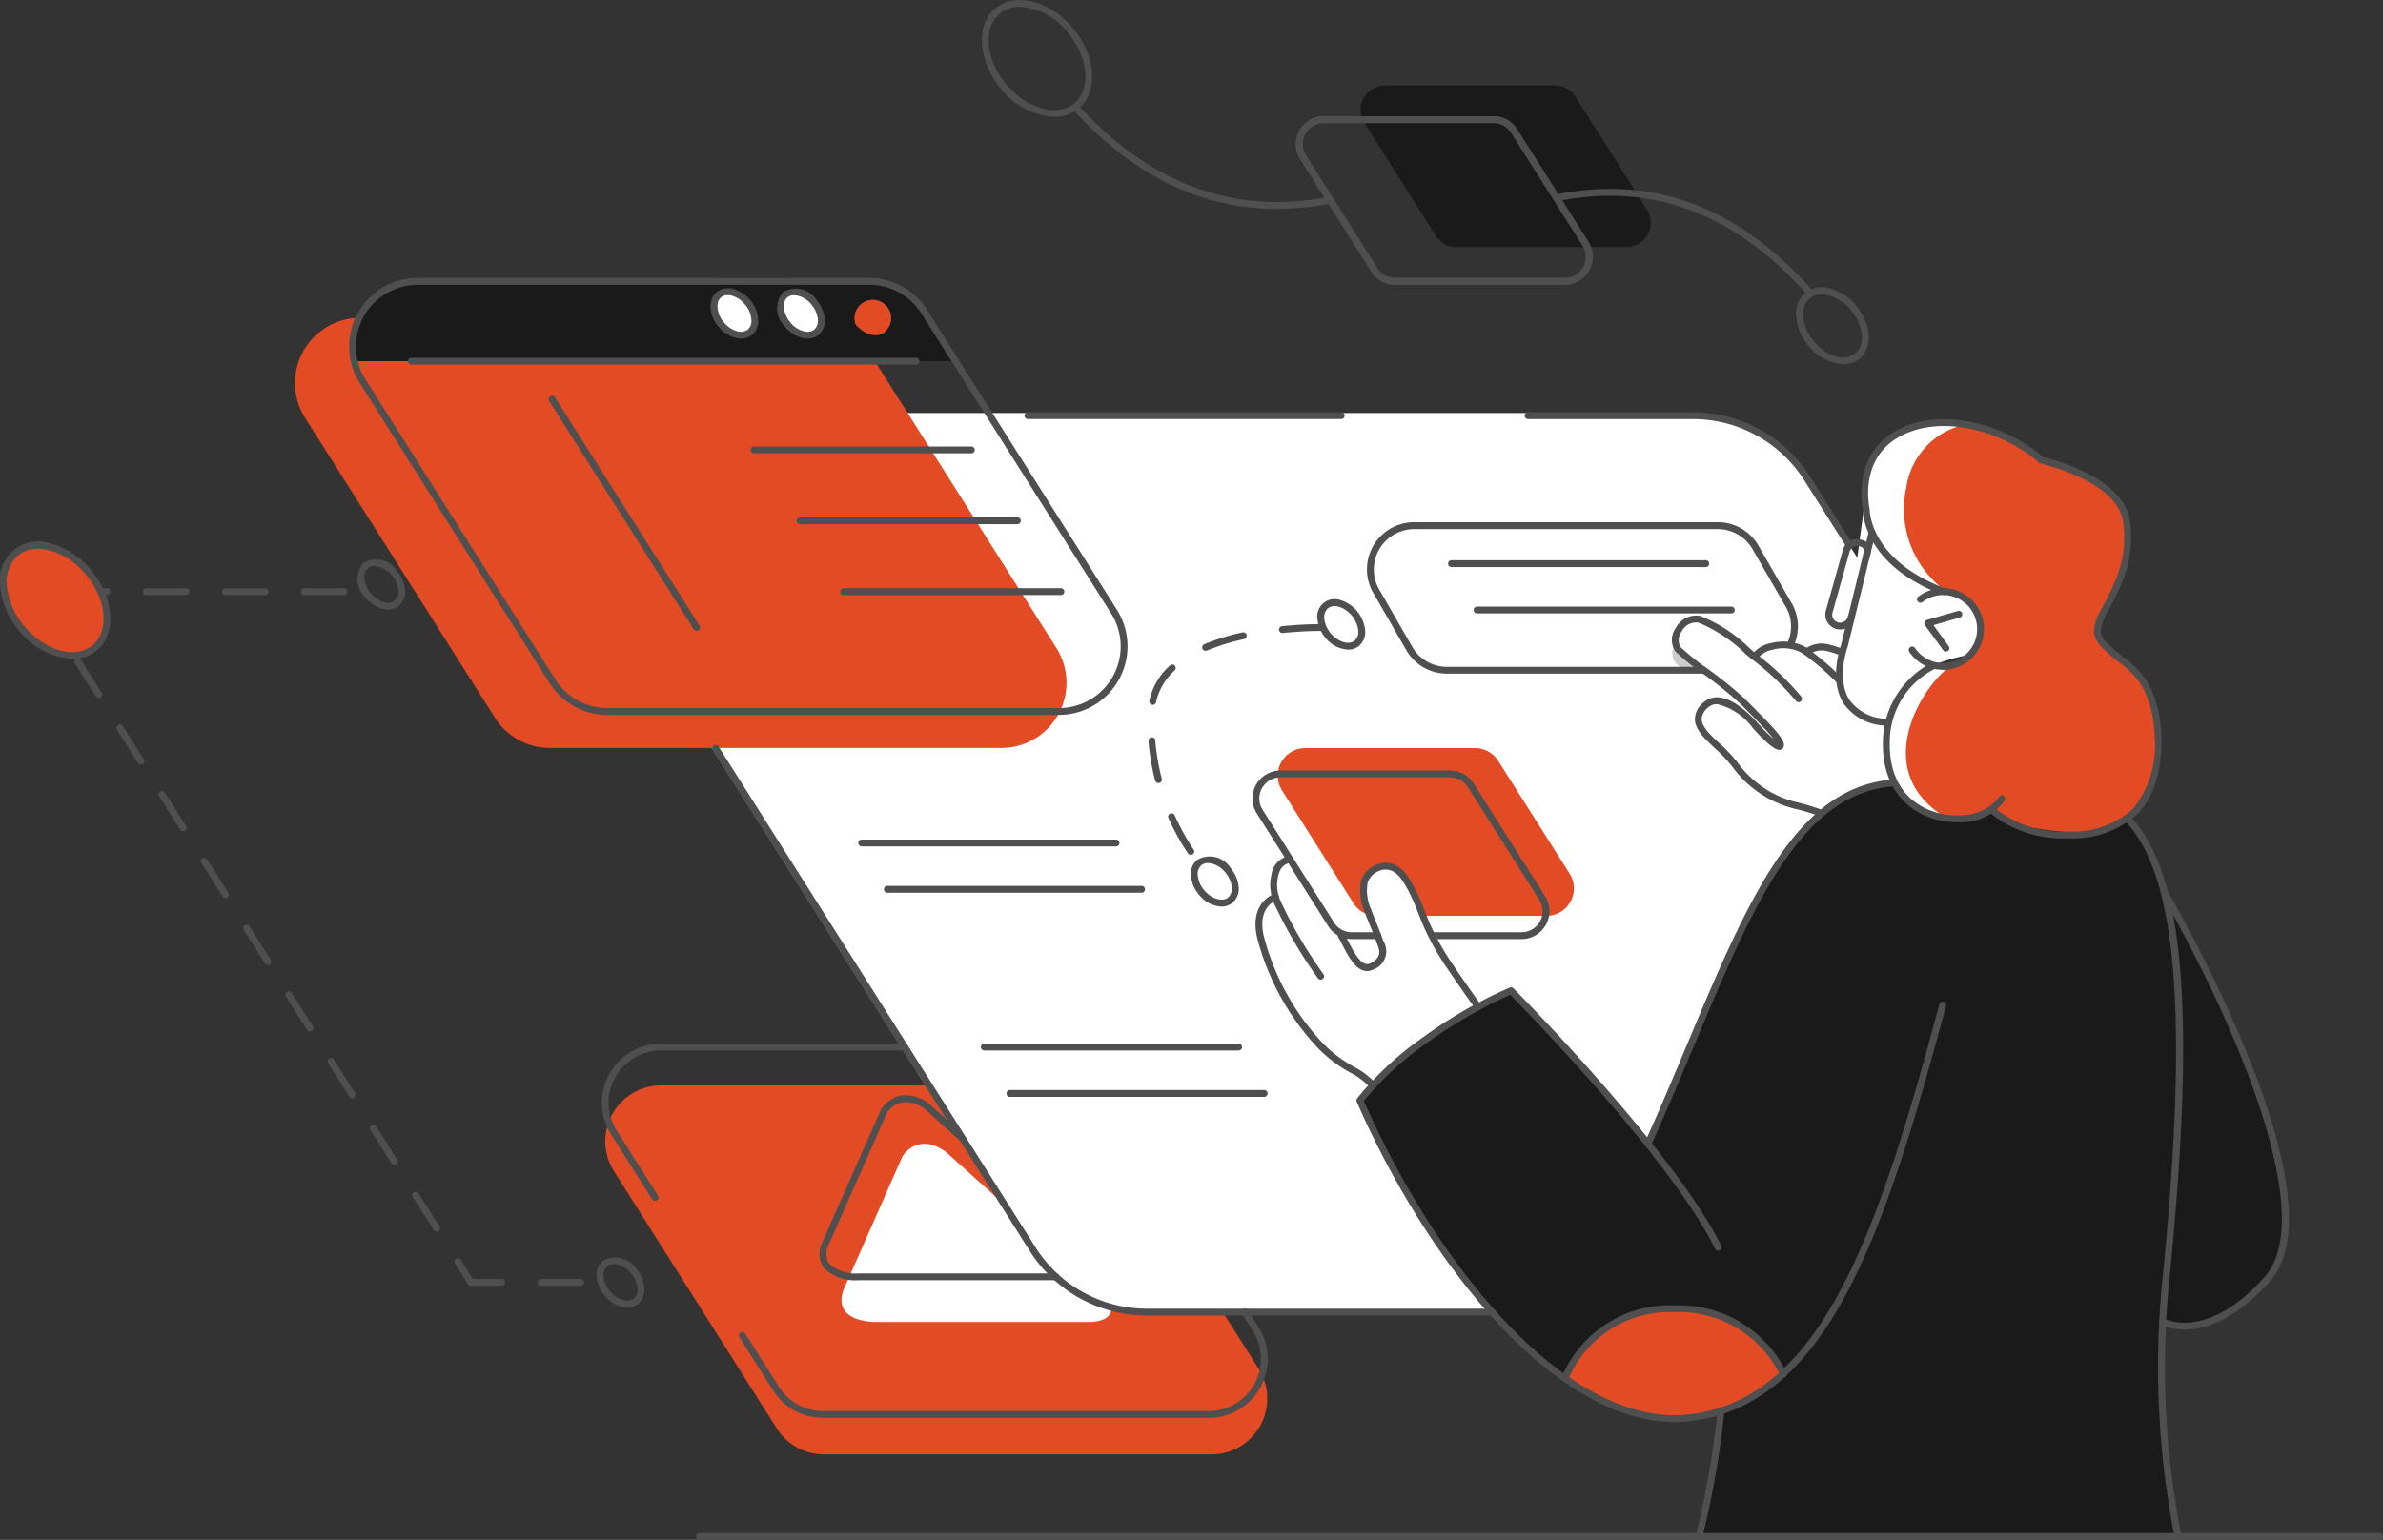 <svg xmlns="http://www.w3.org/2000/svg" width="171.721" height="110.99" viewBox="0 0 171.721 110.99">
  <rect x="0" y="0" width="171.721" height="110.99" fill="#333333" stroke="none"/>
  <g id="Group_148" data-name="Group 148" transform="translate(-329.828 -146.272)">
    <path id="Path_112" data-name="Path 112" d="M400.2,210.674l10.339,16.336a4.027,4.027,0,0,1-3.4,6.18H379.22a4.03,4.03,0,0,1-3.4-1.873l-11.735-18.541a4.027,4.027,0,0,1,3.4-6.181H395.4a4.026,4.026,0,0,1,3.4,1.873l1.4,2.206Z" transform="translate(9.984 17.911)" fill="#e34b25"/>
    <path id="Path_113" data-name="Path 113" d="M380.987,210.726s1.083-1.8,3.154-.274l11.628,10.475s1.1,1.556-1.152,1.756H379.232s-3.321.166-2.523-2.276Z" transform="translate(13.883 18.874)" fill="#fff"/>
    <path id="Path_114" data-name="Path 114" d="M453.282,179.168l25.19,39.8a9.812,9.812,0,0,1-8.291,15.06h-68a9.812,9.812,0,0,1-8.291-4.565l-28.592-45.175a9.814,9.814,0,0,1,8.293-15.061h68a9.813,9.813,0,0,1,8.291,4.565l3.4,5.374Z" transform="translate(10.074 6.816)" fill="#fff"/>
    <path id="Path_115" data-name="Path 115" d="M421.859,196.9l-4.531-7.159-.612-.968a1.973,1.973,0,0,0-1.676-.923H402.807a1.985,1.985,0,0,0-1.677,3.045l5.144,8.127a1.971,1.971,0,0,0,1.676.922h12.233a1.983,1.983,0,0,0,1.677-3.044Z" transform="translate(21.079 12.344)" fill="#e34b25"/>
    <path id="Path_116" data-name="Path 116" d="M443.83,180.23a4.206,4.206,0,0,1,2.322,0,2.426,2.426,0,0,1,1.813,2.541c.1,1.311-1.014,3.053-3.607,2.416,0,0-3.985.537-4.989,2.488a9.412,9.412,0,0,0-1.012,2.271s-.755,2.96.352,4.426c0,0-4.5.626-5.222,2.279,0,0-2.53-.846-3.439-1.109s-2.07-1.615-2.938-2.546-2.481-2.379-2.494-2.877.135-1.293.724-1.437,1.785-.079,3.049,1.4,2.085,1.874,2.132,1.593-1.7-2.334-3.276-3.576-3.909-3.066-4.253-3.465.157-1.51.647-1.737,1.242-.4,2.586.586,2.411,1.839,2.411,1.839a3.506,3.506,0,0,1,3.867-.294,2,2,0,0,1,1.936-.182l.144-.77s-1.892-1.7-1.814-2.341,3.176-2.834,3.176-2.834l.65-4.856a10.119,10.119,0,0,0,3.657,4.648C442.89,180.4,443.83,180.23,443.83,180.23Z" transform="translate(27.629 8.246)" fill="#fff"/>
    <path id="Path_117" data-name="Path 117" d="M401.864,193.958a2.453,2.453,0,0,0-1.035,2.717s-1.534.883-.829,3.464a13.631,13.631,0,0,0,3.375,6.438c1.747,1.738,4.421,3.152,4.6,3.77a28.281,28.281,0,0,1,3.608-3.166,25.794,25.794,0,0,1,3.905-2.45s-3.376-5.412-4.007-6.88-1.635-3.591-3.113-3.2-1.213,1.98-.772,3.175,1.7,3.538.379,3.795-2.275-2.236-2.275-2.236-.5-.2-1.551-2.027a24.553,24.553,0,0,0-2.285-3.27Z" transform="translate(20.781 14.159)" fill="#fff"/>
    <path id="Path_118" data-name="Path 118" d="M434.97,171.2c2.4-2.292,5.675-1.5,7.452-.794s3.127,1.245,3.871,2.194a27.147,27.147,0,0,1,4.2,1.792,4.64,4.64,0,0,1,1.93,4.974,12.522,12.522,0,0,1-1.922,4.474s-.722,1.392.266,2.058a8.054,8.054,0,0,1,3.9,6.731c.178,4.253-2.656,6.57-5.6,6.661s-6.621-.932-6.843-1.5c0,0-3.9,1.777-6.31-1.377s.016-7.732,1.466-8.5a6.6,6.6,0,0,1,2.989-.707,6.265,6.265,0,0,0,1.375-2.233,2.776,2.776,0,0,0-1.519-2.765,4.811,4.811,0,0,0-1.559-.375s-3.358-.812-5.09-5.294A5.387,5.387,0,0,1,434.97,171.2Z" transform="translate(30.744 6.949)" fill="#e34b25"/>
    <path id="Path_119" data-name="Path 119" d="M460.532,192.28a12.009,12.009,0,0,1,2.821,5.409,102.746,102.746,0,0,1,5.924,12.164c1.593,4.531,4.323,10.9,1.881,15.2a7.192,7.192,0,0,1-7.824,3.633,37.063,37.063,0,0,0-.1,6.7c.292,3.482,1.1,8.734,1.1,8.734H429.829s.814-3.616,1.038-5.075.514-3.954.514-3.954-2.952,1.9-9.141-1.057-11.821-11.8-13.1-14.053-3.747-7.289-3.747-7.289,5.686-6.157,10.923-7.865l9.7,10.785s2.615-5.767,4.531-10.058,4.518-10.615,7.335-12.818,3.948-2.759,6.02-3.014c0,0,1.183,2.267,3.2,2.572a5.987,5.987,0,0,0,3.438-.45,14.3,14.3,0,0,0,5.909,1.547A8.043,8.043,0,0,0,460.532,192.28Z" transform="translate(22.436 12.9)" fill="#1a1a1a"/>
    <path id="Path_120" data-name="Path 120" d="M421.529,152.808l4.531,7.16a1.764,1.764,0,0,1-1.491,2.708H412.336a1.767,1.767,0,0,1-1.491-.821L405.7,153.73a1.765,1.765,0,0,1,1.491-2.709h12.233a1.767,1.767,0,0,1,1.491.821l.611.966Z" transform="translate(22.447 1.41)" fill="#1a1a1a"/>
    <path id="Path_121" data-name="Path 121" d="M389.04,168.695l12.052,19.041a4.694,4.694,0,0,1-3.967,7.2H364.591a4.692,4.692,0,0,1-3.967-2.184l-13.679-21.612a4.7,4.7,0,0,1,3.966-7.206h32.535a4.7,4.7,0,0,1,3.967,2.184l1.626,2.572Z" transform="translate(4.864 5.246)" fill="#e34b25"/>
    <path id="Path_122" data-name="Path 122" d="M422.918,182.063s-.763,1.218.925,1.991l.96-.3S422.79,182.3,422.918,182.063Z" transform="translate(27.59 10.627)" fill="#ccc"/>
    <path id="Path_123" data-name="Path 123" d="M349.527,167.718h43.339l-2.848-4.317a5.107,5.107,0,0,0-2.686-1.438c-2-.537-33.673.019-33.673.019A4.654,4.654,0,0,0,349.527,167.718Z" transform="translate(5.822 4.589)" fill="#1a1a1a"/>
    <path id="Path_124" data-name="Path 124" d="M379.567,165.4c-.528.438-1.458.188-2.078-.559a1.317,1.317,0,1,1,2.078.559Z" transform="translate(13.998 4.814)" fill="#3a3a3a"/>
    <path id="Path_125" data-name="Path 125" d="M375.786,165.4c-.528.438-1.458.188-2.078-.559a1.568,1.568,0,0,1-.167-2.145c.528-.438,1.458-.188,2.078.559A1.568,1.568,0,0,1,375.786,165.4Z" transform="translate(12.875 4.814)" fill="#fff"/>
    <path id="Path_126" data-name="Path 126" d="M372.1,165.4c-.528.438-1.458.188-2.078-.559a1.568,1.568,0,0,1-.167-2.145c.528-.438,1.458-.188,2.078.559A1.568,1.568,0,0,1,372.1,165.4Z" transform="translate(11.779 4.814)" fill="#fff"/>
    <path id="Path_127" data-name="Path 127" d="M336.589,183.973c-1.336,1.109-3.69.475-5.259-1.415s-1.757-4.32-.422-5.429,3.69-.476,5.258,1.415S337.925,182.864,336.589,183.973Z" transform="translate(0.057 9)" fill="#e34b25"/>
    <path id="Path_128" data-name="Path 128" d="M434.97,171.2a5.387,5.387,0,0,0-1.388,5.345c1.733,4.482,5.09,5.294,5.09,5.294a5.118,5.118,0,0,1,.623.086,7.306,7.306,0,0,1-2.842-7.473,5.434,5.434,0,0,1,4.345-4.55A6.156,6.156,0,0,0,434.97,171.2Z" transform="translate(30.744 6.95)" fill="#fff"/>
    <path id="Path_129" data-name="Path 129" d="M439,194.254c-5.714-3.38-1.668-9.745.442-11.041a6.5,6.5,0,0,0-2.411.684c-1.45.764-3.874,5.341-1.466,8.5A4.577,4.577,0,0,0,439,194.254Z" transform="translate(31.095 10.969)" fill="#fff"/>
    <path id="Path_130" data-name="Path 130" d="M416.732,224.052s5.845,4.509,11.279,2.315c0,0,3.372-1.381,4.5-2.694a7.862,7.862,0,0,0-7.652-4.591C419.046,219.238,417.51,222.306,416.732,224.052Z" transform="translate(25.804 21.618)" fill="#e34b25"/>
    <g id="Group_88" data-name="Group 88" transform="translate(427.576 217.439)">
      <path id="Path_131" data-name="Path 131" d="M428.153,232.476c-8.831,0-17.969-11.7-22.935-23.085a.247.247,0,0,1,.03-.249,23.356,23.356,0,0,1,4.863-4.482,32.547,32.547,0,0,1,6.137-3.5.252.252,0,0,1,.261.057c.114.114,11.471,11.528,14.97,18.538a.248.248,0,1,1-.444.22c-3.273-6.56-13.557-17.073-14.762-18.293a35.428,35.428,0,0,0-5.884,3.384,23.12,23.12,0,0,0-4.66,4.262c5.159,11.754,14.746,23.778,23.682,22.569,9.495-1.3,13.517-13.6,17.786-29.534a.248.248,0,1,1,.479.13c-4.319,16.116-8.4,28.552-18.2,29.892A9.659,9.659,0,0,1,428.153,232.476Z" transform="translate(-405.197 -201.146)" fill="#4f4f4f"/>
    </g>
    <g id="Group_89" data-name="Group 89" transform="translate(448.339 202.472)">
      <path id="Path_132" data-name="Path 132" d="M421.452,216.093a.257.257,0,0,1-.1-.021.247.247,0,0,1-.123-.327c1.07-2.373,2.056-4.718,3.008-6.984,4.353-10.359,7.793-18.541,14.728-19.153a.238.238,0,0,1,.267.223.244.244,0,0,1-.223.267c-6.64.589-10.027,8.649-14.315,18.855-.955,2.27-1.941,4.616-3.014,6.994A.246.246,0,0,1,421.452,216.093Z" transform="translate(-421.206 -189.606)" fill="#4f4f4f"/>
    </g>
    <g id="Group_94" data-name="Group 94" transform="translate(420.298 207.995)">
      <g id="Group_90" data-name="Group 90" transform="translate(5.936 0.464)">
        <path id="Path_133" data-name="Path 133" d="M414.2,204.731a.249.249,0,0,1-.192-.091c-.013-.017-.336-.42-1.929-2.756a19.113,19.113,0,0,1-1.571-2.721c-.2-.416-.367-.846-.536-1.274a16.217,16.217,0,0,0-.805-1.8c-.1-.176-.2-.348-.311-.514a2.263,2.263,0,0,0-.656-.7,1.181,1.181,0,0,0-1.039-.075,1.394,1.394,0,0,0-.849.851,3.287,3.287,0,0,0,.25,1.935c.118.338.254.668.39,1,.154.372.313.756.442,1.149.014.043.035.091.056.145a1.393,1.393,0,0,1-.752,2.043c-1.04.5-1.75-.892-2.224-1.811-.1-.2-.191-.373-.274-.508a.248.248,0,1,1,.424-.255c.086.141.183.329.289.537.489.951,1.012,1.858,1.571,1.593.9-.436.684-.977.508-1.412-.027-.065-.049-.125-.066-.175-.126-.375-.281-.751-.431-1.115-.14-.339-.28-.678-.4-1.026a3.663,3.663,0,0,1-.254-2.244,1.87,1.87,0,0,1,1.148-1.167,1.677,1.677,0,0,1,1.475.119,2.79,2.79,0,0,1,.8.84c.119.179.23.363.333.553a16.35,16.35,0,0,1,.83,1.856c.167.421.335.842.525,1.249a18.894,18.894,0,0,0,1.53,2.651c1.568,2.3,1.894,2.708,1.906,2.725a.246.246,0,0,1-.039.346A.239.239,0,0,1,414.2,204.731Z" transform="translate(-404.163 -194.222)" fill="#4f4f4f"/>
      </g>
      <g id="Group_91" data-name="Group 91" transform="translate(1.065)">
        <path id="Path_134" data-name="Path 134" d="M400.942,197.468a.245.245,0,0,1-.218-.131,3.312,3.312,0,0,1-.233-2.149,1.567,1.567,0,0,1,1.126-1.312.247.247,0,0,1,.144.473c-.376.115-.639.315-.789.953a2.816,2.816,0,0,0,.188,1.8.246.246,0,0,1-.1.335A.237.237,0,0,1,400.942,197.468Z" transform="translate(-400.406 -193.864)" fill="#4f4f4f"/>
      </g>
      <g id="Group_92" data-name="Group 92" transform="translate(1.353 3.107)">
        <path id="Path_135" data-name="Path 135" d="M403.975,202.041a.246.246,0,0,1-.2-.1,33.543,33.543,0,0,1-3.128-5.332.248.248,0,0,1,.121-.328.242.242,0,0,1,.328.121,33.009,33.009,0,0,0,3.071,5.237.248.248,0,0,1-.045.348A.25.25,0,0,1,403.975,202.041Z" transform="translate(-400.629 -196.26)" fill="#4f4f4f"/>
      </g>
      <g id="Group_93" data-name="Group 93" transform="translate(0 2.69)">
        <path id="Path_136" data-name="Path 136" d="M408.044,210.006a.246.246,0,0,1-.182-.079,5.088,5.088,0,0,0-1.433-1.084,9.791,9.791,0,0,1-2.46-1.9,18.3,18.3,0,0,1-4.269-7.852c-.578-2.567,1.239-3.137,1.258-3.142a.243.243,0,0,1,.306.167.248.248,0,0,1-.165.307c-.058.017-1.39.458-.918,2.559a17.772,17.772,0,0,0,4.14,7.613,9.358,9.358,0,0,0,2.354,1.816,5.552,5.552,0,0,1,1.552,1.18.247.247,0,0,1-.016.349A.245.245,0,0,1,408.044,210.006Z" transform="translate(-399.585 -195.938)" fill="#4f4f4f"/>
      </g>
    </g>
    <g id="Group_95" data-name="Group 95" transform="translate(467.385 188.666)">
      <path id="Path_137" data-name="Path 137" d="M438.355,184.844a2.933,2.933,0,0,1-2.42-1.274.248.248,0,1,1,.407-.281,2.448,2.448,0,1,0,.53-3.329.247.247,0,0,1-.3-.393,2.942,2.942,0,1,1,1.783,5.277Z" transform="translate(-435.892 -178.96)" fill="#4f4f4f"/>
    </g>
    <g id="Group_96" data-name="Group 96" transform="translate(468.498 190.3)">
      <path id="Path_138" data-name="Path 138" d="M438.306,183.155a.249.249,0,0,1-.2-.1l-1.31-1.795a.25.25,0,0,1-.034-.226.247.247,0,0,1,.166-.158l2.229-.645a.248.248,0,1,1,.138.476l-1.891.546,1.1,1.511a.247.247,0,0,1-.054.345A.244.244,0,0,1,438.306,183.155Z" transform="translate(-436.75 -180.22)" fill="#4f4f4f"/>
    </g>
    <g id="Group_97" data-name="Group 97" transform="translate(462.134 184.441)">
      <path id="Path_139" data-name="Path 139" d="M435.467,189.829a3.8,3.8,0,0,1-3.084-1.6c-1.085-1.726-.2-4.146-.167-4.249l1.977-8.09a.256.256,0,0,1,.3-.183.249.249,0,0,1,.182.3l-1.986,8.117c-.018.051-.84,2.325.114,3.844a3.328,3.328,0,0,0,2.687,1.368.247.247,0,0,1-.022.493Z" transform="translate(-431.843 -175.702)" fill="#4f4f4f"/>
    </g>
    <g id="Group_98" data-name="Group 98" transform="translate(461.362 185.131)">
      <path id="Path_140" data-name="Path 140" d="M432.314,182.746a1.09,1.09,0,0,1-.287-.039,1.072,1.072,0,0,1-.741-1.318l1.229-4.376a1.067,1.067,0,0,1,1.315-.738.832.832,0,0,1,.635,1.134.244.244,0,0,1-.3.171.249.249,0,0,1-.171-.306.46.46,0,0,0,0-.342.454.454,0,0,0-.292-.18.581.581,0,0,0-.706.4l-1.229,4.376a.571.571,0,0,0,.833.652.561.561,0,0,0,.271-.344.247.247,0,0,1,.476.134,1.069,1.069,0,0,1-1.028.779Z" transform="translate(-431.248 -176.235)" fill="#4f4f4f"/>
    </g>
    <g id="Group_99" data-name="Group 99" transform="translate(452.018 247.992)">
      <path id="Path_141" data-name="Path 141" d="M424.29,233.973a.233.233,0,0,1-.078-.013.246.246,0,0,1-.156-.313,66.345,66.345,0,0,0,1.539-8.723.247.247,0,0,1,.492.053,66.47,66.47,0,0,1-1.563,8.827A.246.246,0,0,1,424.29,233.973Z" transform="translate(-424.043 -224.704)" fill="#4f4f4f"/>
    </g>
    <g id="Group_100" data-name="Group 100" transform="translate(485.406 210.342)">
      <path id="Path_142" data-name="Path 142" d="M451.621,227.432a3.8,3.8,0,0,1-1.7-.35.247.247,0,0,1,.232-.436c.128.066,3.17,1.591,7.262-3.026,3.722-4.2-1.691-17.484-7.457-27.578a.249.249,0,0,1,.092-.338.252.252,0,0,1,.338.093c2.117,3.705,12.421,22.478,7.4,28.15C455.241,226.816,453.044,227.432,451.621,227.432Z" transform="translate(-449.787 -195.674)" fill="#4f4f4f"/>
    </g>
    <g id="Group_101" data-name="Group 101" transform="translate(482.868 205.002)">
      <path id="Path_143" data-name="Path 143" d="M451.74,243.816a.249.249,0,0,1-.243-.193,63.432,63.432,0,0,1-.945-17.9c1.986-19.416,1.168-29.824-2.652-33.745a.247.247,0,0,1,.354-.345c3.984,4.091,4.819,14.3,2.79,34.14a62.873,62.873,0,0,0,.938,17.742.249.249,0,0,1-.187.3A.276.276,0,0,1,451.74,243.816Z" transform="translate(-447.83 -191.556)" fill="#4f4f4f"/>
    </g>
    <g id="Group_102" data-name="Group 102" transform="translate(439.698 175.984)">
      <path id="Path_144" data-name="Path 144" d="M437.889,178.927a.245.245,0,0,1-.209-.114l-2.974-4.7a9.5,9.5,0,0,0-8.059-4.435H414.79a.247.247,0,0,1,0-.494h11.856a9.985,9.985,0,0,1,8.477,4.666l2.974,4.7a.246.246,0,0,1-.078.341A.239.239,0,0,1,437.889,178.927Z" transform="translate(-414.544 -169.182)" fill="#4f4f4f"/>
    </g>
    <g id="Group_103" data-name="Group 103" transform="translate(403.662 175.984)">
      <path id="Path_145" data-name="Path 145" d="M409.577,169.676H387a.247.247,0,0,1,0-.494h22.573a.247.247,0,1,1,0,.494Z" transform="translate(-386.758 -169.182)" fill="#4f4f4f"/>
    </g>
    <g id="Group_104" data-name="Group 104" transform="translate(381.155 199.97)">
      <path id="Path_146" data-name="Path 146" d="M425.58,228.8H400.752a9.981,9.981,0,0,1-8.477-4.666l-22.832-36.077a.245.245,0,0,1,.076-.341.249.249,0,0,1,.341.078l22.832,36.077a9.49,9.49,0,0,0,8.059,4.435H425.58a.247.247,0,0,1,0,.494Z" transform="translate(-369.404 -187.676)" fill="#4f4f4f"/>
    </g>
    <g id="Group_105" data-name="Group 105" transform="translate(354.975 166.306)">
      <path id="Path_147" data-name="Path 147" d="M400.382,193.214H367.848a4.914,4.914,0,0,1-4.176-2.3L349.994,169.3a4.941,4.941,0,0,1,4.176-7.583H386.7a4.915,4.915,0,0,1,4.176,2.3l1.628,2.572,12.051,19.04a4.942,4.942,0,0,1-4.176,7.584Zm-46.212-31a4.447,4.447,0,0,0-3.757,6.826l13.677,21.613a4.428,4.428,0,0,0,3.758,2.067h32.533a4.447,4.447,0,0,0,3.757-6.827L390.462,164.28a4.426,4.426,0,0,0-3.759-2.067Z" transform="translate(-349.218 -161.719)" fill="#4f4f4f"/>
    </g>
    <g id="Group_106" data-name="Group 106" transform="translate(373.187 221.494)">
      <path id="Path_148" data-name="Path 148" d="M367.1,215.6a.243.243,0,0,1-.209-.115l-2.961-4.677a4.257,4.257,0,0,1,3.6-6.533H385.1a.247.247,0,0,1,0,.494H367.526a3.762,3.762,0,0,0-3.179,5.775l2.96,4.677a.247.247,0,0,1-.078.341A.251.251,0,0,1,367.1,215.6Z" transform="translate(-363.26 -204.272)" fill="#4f4f4f"/>
    </g>
    <g id="Group_107" data-name="Group 107" transform="translate(383.072 240.597)">
      <path id="Path_149" data-name="Path 149" d="M404.737,226.872H376.948a4.237,4.237,0,0,1-3.6-1.98l-2.428-3.835a.246.246,0,0,1,.078-.341.25.25,0,0,1,.34.078l2.428,3.835a3.75,3.75,0,0,0,3.181,1.751h27.789a3.764,3.764,0,0,0,3.179-5.777l-.772-1.222a.247.247,0,1,1,.418-.263l.773,1.222a4.257,4.257,0,0,1-3.6,6.533Z" transform="translate(-370.882 -219.002)" fill="#4f4f4f"/>
    </g>
    <g id="Group_108" data-name="Group 108" transform="translate(423.2 154.65)">
      <path id="Path_150" data-name="Path 150" d="M421.213,164.882H408.982a2,2,0,0,1-1.7-.938l-5.144-8.127a2.011,2.011,0,0,1,1.7-3.085h12.234a2,2,0,0,1,1.7.935l.612.966,4.531,7.16a2.012,2.012,0,0,1-1.7,3.088Zm-17.375-11.657a1.517,1.517,0,0,0-1.281,2.329l5.142,8.127a1.51,1.51,0,0,0,1.283.707h12.231a1.519,1.519,0,0,0,1.284-2.331l-5.144-8.127a1.51,1.51,0,0,0-1.281-.706Z" transform="translate(-401.823 -152.732)" fill="#4f4f4f"/>
    </g>
    <g id="Group_109" data-name="Group 109" transform="translate(423.2 154.65)">
      <path id="Path_151" data-name="Path 151" d="M421.213,164.882H408.982a2,2,0,0,1-1.7-.938l-5.144-8.127a2.011,2.011,0,0,1,1.7-3.085h12.234a2,2,0,0,1,1.7.935l.612.966,4.531,7.16a2.012,2.012,0,0,1-1.7,3.088Zm-17.375-11.657a1.517,1.517,0,0,0-1.281,2.329l5.142,8.127a1.51,1.51,0,0,0,1.283.707h12.231a1.519,1.519,0,0,0,1.284-2.331l-5.144-8.127a1.51,1.51,0,0,0-1.281-.706Z" transform="translate(-401.823 -152.732)" fill="#4f4f4f"/>
    </g>
    <g id="Group_110" data-name="Group 110" transform="translate(420.078 201.81)">
      <path id="Path_152" data-name="Path 152" d="M408.449,201.245h-1.875a2,2,0,0,1-1.7-.936l-5.144-8.125a2.012,2.012,0,0,1,1.7-3.088h12.233a2,2,0,0,1,1.7.935l.612.969a.246.246,0,0,1-.078.34.244.244,0,0,1-.341-.076l-.611-.968a1.512,1.512,0,0,0-1.283-.706H401.432a1.518,1.518,0,0,0-1.283,2.331l5.144,8.125a1.507,1.507,0,0,0,1.281.706h1.875a.247.247,0,0,1,0,.494Z" transform="translate(-399.415 -189.095)" fill="#4f4f4f"/>
    </g>
    <g id="Group_111" data-name="Group 111" transform="translate(432.882 203.6)">
      <path id="Path_153" data-name="Path 153" d="M415.875,200.835h-6.341a.247.247,0,0,1,0-.494h6.341a1.517,1.517,0,0,0,1.283-2.331l-4.531-7.158a.247.247,0,0,1,.078-.341.25.25,0,0,1,.341.078l4.531,7.158a2.012,2.012,0,0,1-1.7,3.088Z" transform="translate(-409.288 -190.475)" fill="#4f4f4f"/>
    </g>
    <g id="Group_112" data-name="Group 112" transform="translate(428.326 183.911)">
      <path id="Path_154" data-name="Path 154" d="M430.055,186.209h-18.5a3.387,3.387,0,0,1-2.875-1.582l-2.373-4.116a3.4,3.4,0,0,1,2.879-5.216h21.873a3.378,3.378,0,0,1,2.874,1.585L436.306,181a3.338,3.338,0,0,1,.219,3.215.246.246,0,0,1-.328.123.249.249,0,0,1-.122-.328,2.857,2.857,0,0,0-.192-2.755l-2.375-4.116a2.888,2.888,0,0,0-2.451-1.346H409.185a2.909,2.909,0,0,0-2.456,4.465l2.373,4.116a2.893,2.893,0,0,0,2.452,1.345h18.5a.247.247,0,0,1,0,.494Z" transform="translate(-405.775 -175.294)" fill="#4f4f4f"/>
    </g>
    <g id="Group_116" data-name="Group 116" transform="translate(450.301 190.637)">
      <g id="Group_113" data-name="Group 113">
        <path id="Path_155" data-name="Path 155" d="M433.442,194.955a.236.236,0,0,1-.1-.023,15.562,15.562,0,0,0-1.82-.538,7.886,7.886,0,0,1-4.481-3.07l-.336-.4a11.554,11.554,0,0,0-.874-.87c-.748-.7-1.456-1.354-1.45-2.136a1.609,1.609,0,0,1,.629-1.181,1.469,1.469,0,0,1,1.048-.362c1.153.065,2.39,1.331,2.869,1.873a11.209,11.209,0,0,0,1.131,1.131c-.414-.534-1.258-1.382-1.869-2l-.534-.537a28.092,28.092,0,0,0-2.655-2.14,17.782,17.782,0,0,1-2.023-1.63,1.477,1.477,0,0,1,.039-1.712,1.643,1.643,0,0,1,1.757-.848,10.74,10.74,0,0,1,3.563,2.336c.13.113.236.206.315.271a2.225,2.225,0,0,1,1.222-.651,3.484,3.484,0,0,1,2.578.335,1.971,1.971,0,0,1,1.37-.28,6.729,6.729,0,0,1,1.191.358.247.247,0,0,1-.2.454,6.35,6.35,0,0,0-1.08-.326,1.575,1.575,0,0,0-1.137.292.251.251,0,0,1-.331-.019,2.772,2.772,0,0,0-2.309-.327,1.691,1.691,0,0,0-.938.5c-.128.121-.327.3-.545.156-.075-.049-.24-.191-.463-.385A10.626,10.626,0,0,0,424.653,181a1.144,1.144,0,0,0-1.218.623,1.034,1.034,0,0,0-.09,1.131,18.351,18.351,0,0,0,1.947,1.56A28.152,28.152,0,0,1,428,186.5l.53.536c1.367,1.372,2.2,2.237,2.259,2.7a.351.351,0,0,1-.187.4c-.118.054-.485.22-2.053-1.554a4.5,4.5,0,0,0-2.528-1.707.893.893,0,0,0-.687.236,1.157,1.157,0,0,0-.467.82c0,.563.625,1.149,1.293,1.769a11.842,11.842,0,0,1,.912.91l.34.4a7.391,7.391,0,0,0,4.227,2.909,14.9,14.9,0,0,1,1.9.569.247.247,0,0,1-.105.471Z" transform="translate(-422.719 -180.48)" fill="#4f4f4f"/>
      </g>
      <g id="Group_114" data-name="Group 114" transform="translate(5.641 2.68)">
        <path id="Path_156" data-name="Path 156" d="M430.56,186.11a.245.245,0,0,1-.206-.11,19.257,19.257,0,0,0-3.188-3.01.247.247,0,0,1,.3-.393,19.292,19.292,0,0,1,3.3,3.13.247.247,0,0,1-.206.384Z" transform="translate(-427.069 -182.546)" fill="#4f4f4f"/>
      </g>
      <g id="Group_115" data-name="Group 115" transform="translate(9.472 2.388)">
        <path id="Path_157" data-name="Path 157" d="M432.586,184.814a.25.25,0,0,1-.182-.078,19.106,19.106,0,0,0-2.28-1.969.247.247,0,1,1,.29-.4,19.175,19.175,0,0,1,2.353,2.031.248.248,0,0,1-.013.349A.239.239,0,0,1,432.586,184.814Z" transform="translate(-430.023 -182.321)" fill="#4f4f4f"/>
      </g>
    </g>
    <g id="Group_117" data-name="Group 117" transform="translate(379.984 256.767)">
      <path id="Path_158" data-name="Path 158" d="M489.819,231.964H368.747a.247.247,0,0,1,0-.494H489.819a.247.247,0,0,1,0,.494Z" transform="translate(-368.501 -231.47)" fill="#4f4f4f"/>
    </g>
    <g id="Group_118" data-name="Group 118" transform="translate(434.179 186.647)">
      <path id="Path_159" data-name="Path 159" d="M428.854,177.9H410.534a.247.247,0,0,1,0-.494h18.319a.247.247,0,1,1,0,.494Z" transform="translate(-410.288 -177.403)" fill="#4f4f4f"/>
    </g>
    <g id="Group_119" data-name="Group 119" transform="translate(436.023 189.993)">
      <path id="Path_160" data-name="Path 160" d="M430.274,180.476H411.956a.246.246,0,0,1,0-.493h18.318a.246.246,0,1,1,0,.493Z" transform="translate(-411.71 -179.983)" fill="#4f4f4f"/>
    </g>
    <g id="Group_120" data-name="Group 120" transform="translate(391.68 206.785)">
      <path id="Path_161" data-name="Path 161" d="M396.086,193.425H377.767a.247.247,0,1,1,0-.494h18.319a.247.247,0,0,1,0,.494Z" transform="translate(-377.519 -192.931)" fill="#4f4f4f"/>
    </g>
    <g id="Group_121" data-name="Group 121" transform="translate(393.524 210.13)">
      <path id="Path_162" data-name="Path 162" d="M397.508,196H379.189a.247.247,0,1,1,0-.494h18.319a.247.247,0,0,1,0,.494Z" transform="translate(-378.941 -195.51)" fill="#4f4f4f"/>
    </g>
    <g id="Group_122" data-name="Group 122" transform="translate(400.513 221.494)">
      <path id="Path_163" data-name="Path 163" d="M402.9,204.766H384.576a.247.247,0,0,1,0-.494H402.9a.247.247,0,1,1,0,.494Z" transform="translate(-384.33 -204.272)" fill="#4f4f4f"/>
    </g>
    <g id="Group_123" data-name="Group 123" transform="translate(402.357 224.838)">
      <path id="Path_164" data-name="Path 164" d="M404.318,207.345H386a.247.247,0,0,1,0-.494h18.319a.247.247,0,1,1,0,.494Z" transform="translate(-385.752 -206.851)" fill="#4f4f4f"/>
    </g>
    <g id="Group_124" data-name="Group 124" transform="translate(359.235 172.06)">
      <path id="Path_165" data-name="Path 165" d="M389.108,166.65H352.748a.247.247,0,0,1,0-.494h36.359a.247.247,0,1,1,0,.494Z" transform="translate(-352.502 -166.156)" fill="#4f4f4f"/>
    </g>
    <g id="Group_125" data-name="Group 125" transform="translate(383.918 178.453)">
      <path id="Path_166" data-name="Path 166" d="M387.437,171.579H371.782a.247.247,0,1,1,0-.494h15.655a.247.247,0,0,1,0,.494Z" transform="translate(-371.534 -171.085)" fill="#4f4f4f"/>
    </g>
    <g id="Group_126" data-name="Group 126" transform="translate(387.239 183.56)">
      <path id="Path_167" data-name="Path 167" d="M390,175.516H374.341a.246.246,0,0,1,0-.493H390a.246.246,0,1,1,0,.493Z" transform="translate(-374.095 -175.023)" fill="#4f4f4f"/>
    </g>
    <g id="Group_127" data-name="Group 127" transform="translate(390.378 188.667)">
      <path id="Path_168" data-name="Path 168" d="M392.417,179.455H376.761a.247.247,0,0,1,0-.494h15.655a.247.247,0,1,1,0,.494Z" transform="translate(-376.515 -178.961)" fill="#4f4f4f"/>
    </g>
    <g id="Group_128" data-name="Group 128" transform="translate(465.509 194.056)">
      <path id="Path_169" data-name="Path 169" d="M439.843,194.6a6.8,6.8,0,0,1-1.087-.093c-2.149-.362-4.408-2.069-4.307-5.78a6.511,6.511,0,0,1,3.434-5.586.247.247,0,0,1,.209.449,5.9,5.9,0,0,0-3.149,5.15c-.117,4.272,2.952,5.12,3.895,5.279,2.86.482,3.932-1.171,3.975-1.241a.247.247,0,0,1,.421.259A3.91,3.91,0,0,1,439.843,194.6Z" transform="translate(-434.446 -183.116)" fill="#4f4f4f"/>
    </g>
    <g id="Group_129" data-name="Group 129" transform="translate(463.967 176.487)">
      <path id="Path_170" data-name="Path 170" d="M448.08,199.782a8.282,8.282,0,0,1-5.586-1.858.247.247,0,0,1,.346-.353,7.726,7.726,0,0,0,5.4,1.716,6.458,6.458,0,0,0,4.581-1.634,7.313,7.313,0,0,0,1.555-5.343,8.057,8.057,0,0,0-.835-3.381,6.08,6.08,0,0,0-1.749-1.855,11.389,11.389,0,0,1-1.2-1.06A1.859,1.859,0,0,1,450,184.9a3.525,3.525,0,0,1,.568-1.686c.052-.1.1-.192.148-.278l.189-.372a14.532,14.532,0,0,0,.7-1.5,7.771,7.771,0,0,0,.492-4.184c-.523-2.9-5.857-4.093-5.911-4.1a.243.243,0,0,1-.11-.057c-2.541-2.257-7-3.585-10.072-1.9-2.94,1.619-2.194,5.037-2.161,5.181.005.209.018,3.7,5.451,5.764a.248.248,0,0,1-.175.463c-5.78-2.192-5.767-6.014-5.764-6.176-.008,0-.851-3.869,2.41-5.665,3.238-1.783,7.911-.428,10.591,1.919.659.152,5.673,1.41,6.228,4.485a8.273,8.273,0,0,1-.515,4.447,15.463,15.463,0,0,1-.726,1.554l-.189.37c-.047.091-.1.187-.153.289a3.185,3.185,0,0,0-.51,1.423,1.4,1.4,0,0,0,.453.8,11.464,11.464,0,0,0,1.149,1.014,6.54,6.54,0,0,1,1.878,2.009,8.539,8.539,0,0,1,.892,3.589c.066,1.394-.067,3.989-1.69,5.705a6.928,6.928,0,0,1-4.933,1.79Z" transform="translate(-433.256 -169.569)" fill="#4f4f4f"/>
    </g>
    <path id="Path_171" data-name="Path 171" d="M379.567,165.4c-.528.438-1.458.188-2.078-.559a1.317,1.317,0,1,1,2.078.559Z" transform="translate(13.998 4.814)" fill="#e34b25"/>
    <g id="Group_130" data-name="Group 130" transform="translate(385.822 167.047)">
      <path id="Path_172" data-name="Path 172" d="M375.207,165.924c-.047,0-.095,0-.144-.006a2.307,2.307,0,0,1-1.489-.857,1.809,1.809,0,0,1-.135-2.494,1.789,1.789,0,0,1,2.427.591,2.412,2.412,0,0,1,.569,1.328A1.323,1.323,0,0,1,376,165.65,1.215,1.215,0,0,1,375.207,165.924Zm-.977-3.133a.735.735,0,0,0-.476.156c-.412.345-.322,1.167.2,1.8a1.8,1.8,0,0,0,1.154.681.783.783,0,0,0,.575-.154.848.848,0,0,0,.259-.747,1.911,1.911,0,0,0-.457-1.049A1.752,1.752,0,0,0,374.23,162.79Z" transform="translate(-373.002 -162.291)" fill="#4f4f4f"/>
    </g>
    <g id="Group_131" data-name="Group 131" transform="translate(424.76 189.468)">
      <path id="Path_173" data-name="Path 173" d="M405.239,183.205a2.223,2.223,0,0,1-1.635-.86,2.421,2.421,0,0,1-.572-1.327,1.252,1.252,0,0,1,1.661-1.381,2.554,2.554,0,0,1,1.772,2.132,1.327,1.327,0,0,1-.436,1.166A1.216,1.216,0,0,1,405.239,183.205Zm-.978-3.132a.733.733,0,0,0-.477.158.852.852,0,0,0-.258.747,1.916,1.916,0,0,0,.458,1.05c.524.629,1.316.869,1.729.527a.852.852,0,0,0,.258-.747,2.061,2.061,0,0,0-1.4-1.694A1.228,1.228,0,0,0,404.261,180.073Z" transform="translate(-403.026 -179.579)" fill="#4f4f4f"/>
    </g>
    <g id="Group_132" data-name="Group 132" transform="translate(355.585 186.568)">
      <path id="Path_174" data-name="Path 174" d="M351.894,180.977a1.725,1.725,0,0,1-.434-.06,2.425,2.425,0,0,1-1.2-.8,1.81,1.81,0,0,1-.136-2.494,1.786,1.786,0,0,1,2.427.591,2.411,2.411,0,0,1,.571,1.327,1.332,1.332,0,0,1-.436,1.166A1.219,1.219,0,0,1,351.894,180.977Zm-.978-3.135a.725.725,0,0,0-.475.157c-.415.344-.324,1.167.2,1.8a1.924,1.924,0,0,0,.947.645.764.764,0,0,0,1.041-.864,1.9,1.9,0,0,0-.458-1.049A1.752,1.752,0,0,0,350.916,177.842Z" transform="translate(-349.688 -177.343)" fill="#4f4f4f"/>
    </g>
    <g id="Group_133" data-name="Group 133" transform="translate(329.828 185.334)">
      <path id="Path_175" data-name="Path 175" d="M335.043,184.818a5.259,5.259,0,0,1-3.845-2.044,5.724,5.724,0,0,1-1.357-3.148,2.792,2.792,0,0,1,3.73-3.1,5.724,5.724,0,0,1,2.843,1.913c1.654,1.992,1.827,4.583.39,5.778A2.713,2.713,0,0,1,335.043,184.818Zm-2.469-7.932a2.222,2.222,0,0,0-1.45.489,2.52,2.52,0,0,0-.79,2.214,5.224,5.224,0,0,0,1.244,2.868c1.48,1.783,3.685,2.4,4.91,1.384s1.025-3.3-.454-5.081a5.243,5.243,0,0,0-2.591-1.752A3.376,3.376,0,0,0,332.574,176.886Z" transform="translate(-329.828 -176.391)" fill="#4f4f4f"/>
    </g>
    <g id="Group_134" data-name="Group 134" transform="translate(400.584 146.272)">
      <path id="Path_176" data-name="Path 176" d="M389.595,154.694a5.262,5.262,0,0,1-3.847-2.044c-1.652-1.993-1.827-4.586-.389-5.779s3.953-.546,5.607,1.447,1.829,4.585.392,5.778A2.717,2.717,0,0,1,389.595,154.694Zm-2.464-7.933a2.228,2.228,0,0,0-1.455.492c-1.228,1.019-1.025,3.3.453,5.08s3.685,2.4,4.913,1.384,1.025-3.3-.455-5.083A4.777,4.777,0,0,0,387.131,146.761Z" transform="translate(-384.385 -146.272)" fill="#4f4f4f"/>
    </g>
    <g id="Group_135" data-name="Group 135" transform="translate(372.822 236.888)">
      <path id="Path_177" data-name="Path 177" d="M365.189,219.77c-.048,0-.1,0-.145-.006a2.3,2.3,0,0,1-1.488-.857,2.42,2.42,0,0,1-.572-1.328,1.327,1.327,0,0,1,.436-1.166,1.8,1.8,0,0,1,2.425.591,2.307,2.307,0,0,1,.571,1.62,1.26,1.26,0,0,1-.434.873A1.223,1.223,0,0,1,365.189,219.77Zm-.977-3.133a.736.736,0,0,0-.477.156.855.855,0,0,0-.257.747,1.916,1.916,0,0,0,.458,1.049,1.809,1.809,0,0,0,1.153.682.774.774,0,0,0,.576-.154.785.785,0,0,0,.258-.538,1.809,1.809,0,0,0-.458-1.258A1.75,1.75,0,0,0,364.213,216.636Z" transform="translate(-362.979 -216.142)" fill="#4f4f4f"/>
    </g>
    <g id="Group_136" data-name="Group 136" transform="translate(415.64 207.979)">
      <path id="Path_178" data-name="Path 178" d="M398.2,197.489a2.212,2.212,0,0,1-1.626-.868,2.414,2.414,0,0,1-.569-1.327,1.326,1.326,0,0,1,.435-1.165,1.784,1.784,0,0,1,2.427.59,2.416,2.416,0,0,1,.571,1.327,1.326,1.326,0,0,1-.435,1.165A1.23,1.23,0,0,1,398.2,197.489Zm-.969-3.137a.733.733,0,0,0-.476.157.855.855,0,0,0-.258.748,1.91,1.91,0,0,0,.457,1.048c.525.632,1.319.87,1.73.527a.851.851,0,0,0,.259-.747,1.923,1.923,0,0,0-.458-1.048A1.754,1.754,0,0,0,397.226,194.351Z" transform="translate(-395.994 -193.852)" fill="#4f4f4f"/>
    </g>
    <g id="Group_137" data-name="Group 137" transform="translate(381.03 167.049)">
      <path id="Path_179" data-name="Path 179" d="M371.518,165.923a1.667,1.667,0,0,1-.434-.06,2.419,2.419,0,0,1-1.2-.8,2.308,2.308,0,0,1-.571-1.621,1.257,1.257,0,0,1,.435-.873,1.324,1.324,0,0,1,1.227-.213,2.408,2.408,0,0,1,1.2.8,2.311,2.311,0,0,1,.569,1.62,1.252,1.252,0,0,1-.434.873A1.218,1.218,0,0,1,371.518,165.923Zm-.974-3.136a.725.725,0,0,0-.477.158.782.782,0,0,0-.259.538,1.809,1.809,0,0,0,.458,1.259,1.913,1.913,0,0,0,.947.643.853.853,0,0,0,.782-.117.785.785,0,0,0,.258-.538,1.807,1.807,0,0,0-.457-1.258,1.916,1.916,0,0,0-.948-.643A1.179,1.179,0,0,0,370.544,162.787Z" transform="translate(-369.308 -162.292)" fill="#4f4f4f"/>
    </g>
    <g id="Group_138" data-name="Group 138" transform="translate(412.586 191.256)">
      <path id="Path_180" data-name="Path 180" d="M396.686,197.585a.246.246,0,0,1-.2-.108,16.727,16.727,0,0,1-1.4-2.525.247.247,0,1,1,.451-.2,16.424,16.424,0,0,0,1.358,2.45.246.246,0,0,1-.2.385Zm-2.325-5.171a.247.247,0,0,1-.239-.184,16.685,16.685,0,0,1-.482-2.845.249.249,0,0,1,.226-.267.242.242,0,0,1,.267.227,16.1,16.1,0,0,0,.468,2.761.248.248,0,0,1-.178.3A.257.257,0,0,1,394.36,192.414Zm-.414-5.638a.256.256,0,0,1-.243-.3,4.8,4.8,0,0,1,1.484-2.538.25.25,0,0,1,.349.013.246.246,0,0,1-.012.349,4.312,4.312,0,0,0-1.337,2.279A.245.245,0,0,1,393.947,186.776Zm3.819-3.895a.247.247,0,0,1-.1-.475,16.207,16.207,0,0,1,2.764-.853.248.248,0,0,1,.106.484,15.591,15.591,0,0,0-2.678.826A.247.247,0,0,1,397.766,182.882ZM403.3,181.6a.247.247,0,0,1-.026-.493c1.315-.135,2.346-.149,2.729-.149h.148a.247.247,0,0,1,0,.494h-.148c-.375,0-1.386.016-2.678.147Z" transform="translate(-393.639 -180.957)" fill="#4f4f4f"/>
    </g>
    <g id="Group_139" data-name="Group 139" transform="translate(337.026 188.667)">
      <path id="Path_181" data-name="Path 181" d="M352.96,179.455h-2.845a.247.247,0,0,1,0-.494h2.845a.247.247,0,1,1,0,.494Zm-5.691,0h-2.847a.247.247,0,1,1,0-.494h2.847a.247.247,0,0,1,0,.494Zm-5.693,0h-2.845a.247.247,0,1,1,0-.494h2.845a.247.247,0,1,1,0,.494Zm-5.691,0h-.261a.247.247,0,0,1,0-.494h.261a.247.247,0,0,1,0,.494Z" transform="translate(-335.378 -178.961)" fill="#4f4f4f"/>
    </g>
    <g id="Group_140" data-name="Group 140" transform="translate(363.516 238.454)">
      <path id="Path_182" data-name="Path 182" d="M363.952,217.843h-2.845a.247.247,0,1,1,0-.494h2.845a.247.247,0,0,1,0,.494Zm-5.692,0h-2.21a.247.247,0,0,1,0-.494h2.21a.247.247,0,1,1,0,.494Z" transform="translate(-355.803 -217.349)" fill="#4f4f4f"/>
    </g>
    <g id="Group_141" data-name="Group 141" transform="translate(335.175 193.677)">
      <path id="Path_183" data-name="Path 183" d="M362.538,228.095a.248.248,0,0,1-.209-.115l-.943-1.489a.245.245,0,0,1,.078-.34.248.248,0,0,1,.341.076l.942,1.489a.244.244,0,0,1-.076.34A.248.248,0,0,1,362.538,228.095Zm-2.463-3.893a.246.246,0,0,1-.209-.115l-1.523-2.4a.244.244,0,0,1,.076-.34.248.248,0,0,1,.341.077l1.523,2.4a.245.245,0,0,1-.078.34A.241.241,0,0,1,360.075,224.2Zm-3.045-4.809a.248.248,0,0,1-.209-.115l-1.523-2.406a.244.244,0,0,1,.078-.34.247.247,0,0,1,.34.077l1.523,2.406a.245.245,0,0,1-.077.34A.248.248,0,0,1,357.03,219.392Zm-3.045-4.81a.248.248,0,0,1-.209-.115l-1.521-2.406a.247.247,0,0,1,.419-.263l1.521,2.406a.246.246,0,0,1-.078.34A.243.243,0,0,1,353.985,214.582Zm-3.043-4.81a.246.246,0,0,1-.209-.115l-1.523-2.406a.244.244,0,0,1,.077-.34.249.249,0,0,1,.341.077l1.523,2.406a.245.245,0,0,1-.078.34A.241.241,0,0,1,350.942,209.772Zm-3.045-4.809a.248.248,0,0,1-.209-.115l-1.523-2.406a.247.247,0,0,1,.418-.263l1.523,2.406a.245.245,0,0,1-.076.34A.249.249,0,0,1,347.9,204.963Zm-3.044-4.81a.248.248,0,0,1-.209-.115l-1.523-2.406a.245.245,0,0,1,.078-.34.25.25,0,0,1,.341.076l1.523,2.406a.245.245,0,0,1-.078.34A.242.242,0,0,1,344.853,200.152Zm-3.044-4.81a.246.246,0,0,1-.209-.115l-1.523-2.406a.244.244,0,0,1,.077-.34.249.249,0,0,1,.341.077l1.523,2.406a.245.245,0,0,1-.078.34A.241.241,0,0,1,341.809,195.342Zm-3.045-4.809a.248.248,0,0,1-.209-.115l-1.521-2.406a.247.247,0,0,1,.418-.263l1.521,2.406a.246.246,0,0,1-.077.34A.249.249,0,0,1,338.764,190.533Zm-3.044-4.81a.245.245,0,0,1-.209-.115l-1.523-2.406a.245.245,0,0,1,.078-.34.249.249,0,0,1,.341.077l1.523,2.406a.245.245,0,0,1-.078.34A.242.242,0,0,1,335.72,185.723Z" transform="translate(-333.951 -182.824)" fill="#4f4f4f"/>
    </g>
    <g id="Group_142" data-name="Group 142" transform="translate(388.89 225.209)">
      <path id="Path_184" data-name="Path 184" d="M378.12,220.479a3.278,3.278,0,0,1-2.447-.882,1.794,1.794,0,0,1-.169-1.721l4.286-9.7a2.259,2.259,0,0,1,1.4-1,2.7,2.7,0,0,1,2.123.625l2.445,2.2a.246.246,0,0,1,.017.349.249.249,0,0,1-.349.018l-2.425-2.185a2.206,2.206,0,0,0-1.715-.521,1.766,1.766,0,0,0-1.062.739l-4.263,9.654a1.32,1.32,0,0,0,.1,1.244,2.937,2.937,0,0,0,2.184.685H392.4a.247.247,0,0,1,0,.494H378.263C378.253,220.477,378.2,220.479,378.12,220.479Z" transform="translate(-375.368 -207.137)" fill="#4f4f4f"/>
    </g>
    <g id="Group_143" data-name="Group 143" transform="translate(369.366 174.798)">
      <path id="Path_185" data-name="Path 185" d="M370.979,185.219a.245.245,0,0,1-.209-.115l-10.417-16.458a.245.245,0,0,1,.077-.341.249.249,0,0,1,.341.078l10.417,16.458a.246.246,0,0,1-.077.341A.259.259,0,0,1,370.979,185.219Z" transform="translate(-360.314 -168.267)" fill="#4f4f4f"/>
    </g>
    <g id="Group_144" data-name="Group 144" transform="translate(407.17 153.848)">
      <path id="Path_186" data-name="Path 186" d="M404.13,159.595c-5.385,0-10.283-2.367-14.6-7.067a.247.247,0,0,1,.014-.35.25.25,0,0,1,.35.016c5.188,5.647,11.217,7.849,17.939,6.539a.256.256,0,0,1,.291.2.25.25,0,0,1-.2.291A19.911,19.911,0,0,1,404.13,159.595Z" transform="translate(-389.463 -152.114)" fill="#4f4f4f"/>
    </g>
    <g id="Group_145" data-name="Group 145" transform="translate(459.263 166.998)">
      <path id="Path_187" data-name="Path 187" d="M433.031,167.779a3.427,3.427,0,0,1-2.512-1.329,3.725,3.725,0,0,1-.881-2.048,1.863,1.863,0,0,1,2.481-2.06,3.746,3.746,0,0,1,1.849,1.244c1.082,1.3,1.188,3,.236,3.794A1.8,1.8,0,0,1,433.031,167.779Zm-1.568-5.032a1.321,1.321,0,0,0-.862.29,1.5,1.5,0,0,0-.468,1.327,3.224,3.224,0,0,0,.767,1.769c.908,1.093,2.249,1.481,2.989.866s.607-2.005-.3-3.1a3.242,3.242,0,0,0-1.6-1.082A2.02,2.02,0,0,0,431.463,162.747Z" transform="translate(-429.629 -162.253)" fill="#4f4f4f"/>
    </g>
    <g id="Group_146" data-name="Group 146" transform="translate(441.817 159.89)">
      <path id="Path_188" data-name="Path 188" d="M434.523,164.386a.245.245,0,0,1-.183-.082c-5.238-5.805-11.078-7.985-17.869-6.662a.248.248,0,0,1-.093-.486c6.97-1.355,12.965.873,18.329,6.817a.248.248,0,0,1-.184.414Z" transform="translate(-416.178 -156.772)" fill="#4f4f4f"/>
    </g>
    <g id="Group_147" data-name="Group 147" transform="translate(442.433 240.357)">
      <path id="Path_189" data-name="Path 189" d="M416.9,224.149a.241.241,0,0,1-.095-.018.249.249,0,0,1-.135-.323,8.43,8.43,0,0,1,8.088-4.991,8.579,8.579,0,0,1,8.019,4.841.248.248,0,1,1-.451.2,8.087,8.087,0,0,0-7.568-4.552,7.944,7.944,0,0,0-7.63,4.684A.247.247,0,0,1,416.9,224.149Z" transform="translate(-416.653 -218.817)" fill="#4f4f4f"/>
    </g>
  </g>
</svg>
